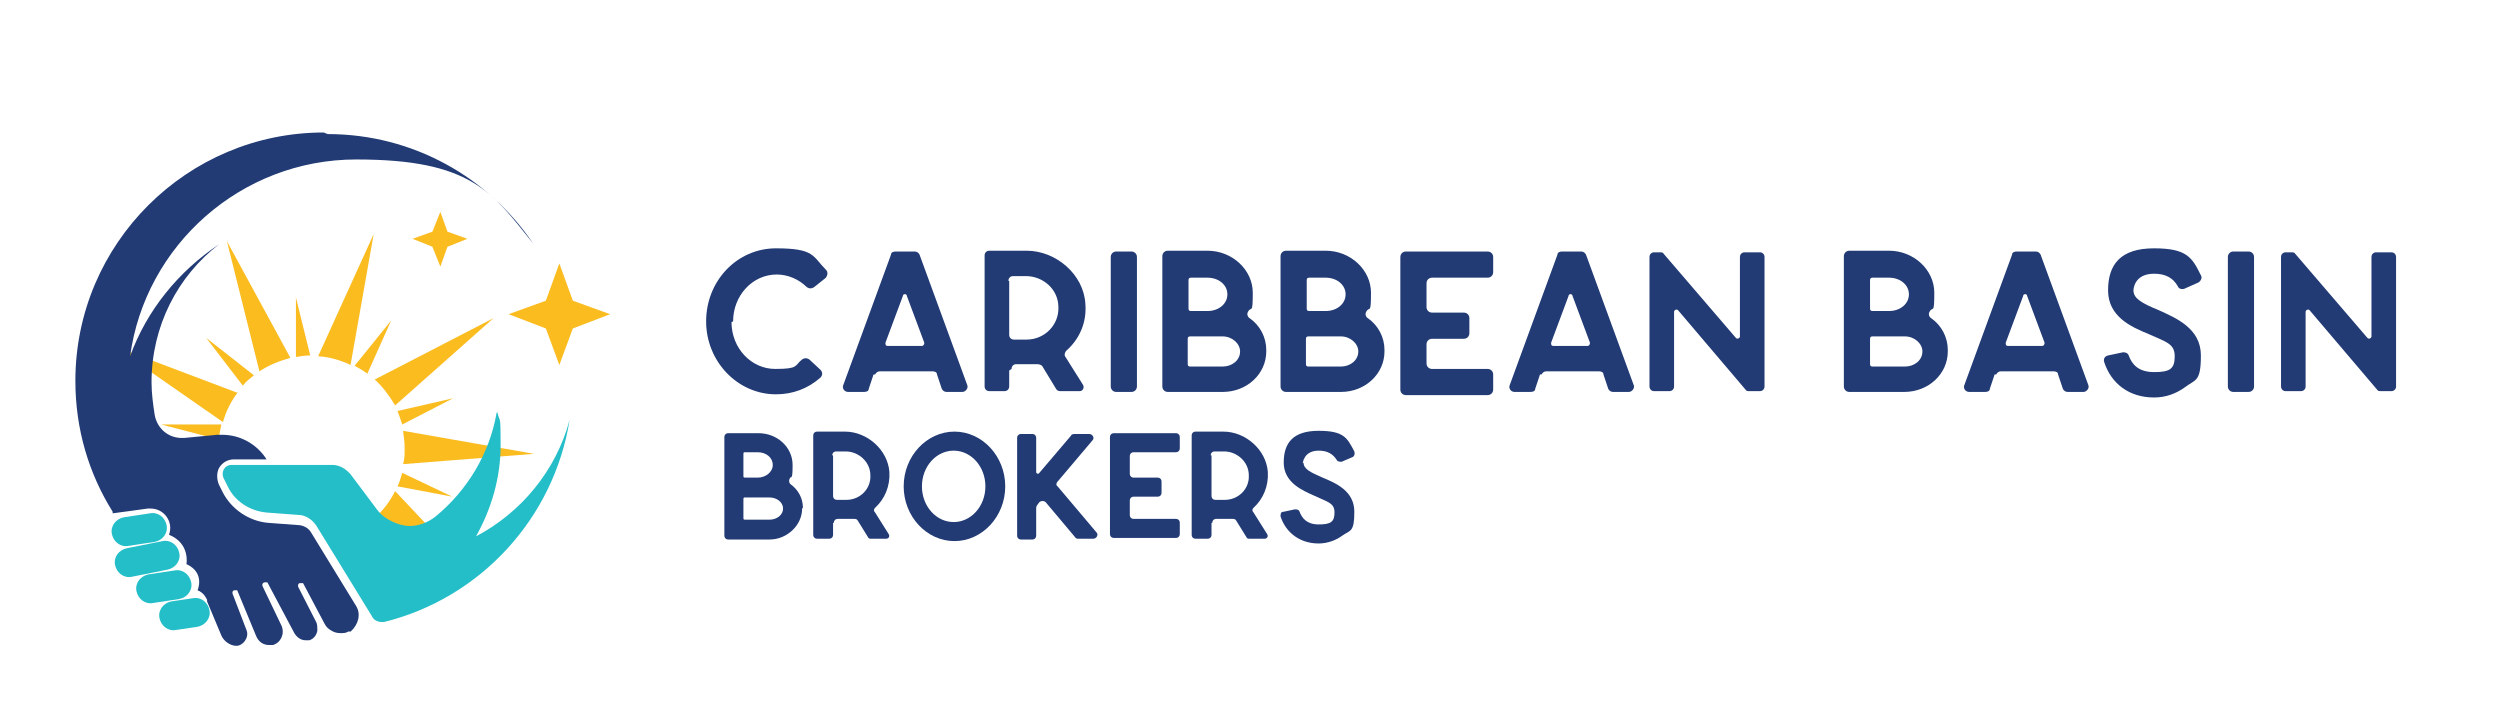 <?xml version="1.0" encoding="UTF-8"?>
<svg id="Layer_1" xmlns="http://www.w3.org/2000/svg" xmlns:xlink="http://www.w3.org/1999/xlink" version="1.1" viewBox="0 0 315.1 89.4">
  <!-- Generator: Adobe Illustrator 29.8.2, SVG Export Plug-In . SVG Version: 2.1.1 Build 3)  -->
  <defs>
    <style>
      .st0 {
        fill: none;
      }

      .st1 {
        clip-path: url(#clippath-1);
      }

      .st2 {
        clip-path: url(#clippath-3);
      }

      .st3 {
        clip-path: url(#clippath-4);
      }

      .st4 {
        clip-path: url(#clippath-2);
      }

      .st5 {
        clip-path: url(#clippath-5);
      }

      .st6 {
        fill: #23bec8;
      }

      .st7 {
        fill: #fabc1f;
      }

      .st8 {
        fill: #223b75;
      }

      .st9 {
        clip-path: url(#clippath);
      }
    </style>
    <clipPath id="clippath">
      <path class="st0" d="M40.8,16.7c-17.2,0-31.3,14-31.3,31.3,0,6.1,1.7,11.7,4.7,16.5v.2c.1,0,4.4-.6,4.4-.6.1,0,.3,0,.4,0,1.7,0,2.9,1.7,2.3,3.3h0c2.7,1.1,2.2,3.7,2.2,3.7,2.4,1.1,1.4,3.3,1.4,3.3.8.3,1.1,1,1.2,1.2v.2c0,0,1.8,4.3,1.8,4.3.3.7,1.1,1.3,1.9,1.3s1.6-1,1.3-1.9l-1.8-4.7c0-.2,0-.4.3-.4h.3c0,0,2.4,5.8,2.4,5.8.3.7.9,1.1,1.6,1.1s.3,0,.5,0c1-.3,1.5-1.4,1.1-2.4l-2.4-5c-.1-.2,0-.5.3-.5h.3c0,0,3.4,6.4,3.4,6.4.3.5.8.9,1.4.9s.3,0,.5,0c.6-.2.9-.7,1-1.2,0-.3,0-.7-.1-1l-2.3-4.5c-.1-.2,0-.5.2-.5h.4s2.7,5.1,2.7,5.1c.2.4.5.7.9.9.3.2.7.3,1.1.3s.7,0,1-.2h.3c1-.9,1.3-2.2.7-3.2l-5.7-9.3c-.3-.5-.8-.8-1.4-.9l-4-.3c-2.4-.2-4.6-1.7-5.7-3.8l-.5-1c-.3-.7-.3-1.5,0-2.1.4-.7,1.1-1.1,1.9-1.1h4.1c-1.2-1.9-3.3-3.1-5.6-3.1s-.4,0-.6,0l-4.2.4c-.1,0-.2,0-.3,0-1.7,0-3.1-1.2-3.4-2.9-.2-1.3-.4-2.7-.4-4.1,0-7.1,3.3-13.4,8.5-17.4-5.1,3.4-9.1,8.3-11.2,14.1,1.9-14,14-24.8,28.5-24.8s17.1,4.1,22.3,10.6c-5.6-8.3-15.1-13.8-25.9-13.8h0Z"/>
    </clipPath>
    <clipPath id="clippath-1">
      <path class="st0" d="M22.6,69.7c-.2-1-1.1-1.7-2.1-1.5l-4.5.9c-1,.2-1.7,1.1-1.5,2.1.2,1,1.1,1.7,2.1,1.5l4.5-.9c1-.2,1.7-1.1,1.5-2.1"/>
    </clipPath>
    <clipPath id="clippath-2">
      <path class="st0" d="M24.1,73.4c-.2-1-1.1-1.7-2.1-1.5l-3.3.5c-1,.2-1.7,1.1-1.5,2.1.2,1,1.1,1.7,2.1,1.5l3.3-.5c1-.2,1.7-1.1,1.5-2.1"/>
    </clipPath>
    <clipPath id="clippath-3">
      <path class="st0" d="M62.6,52c-.9,5.2-3.7,9.8-7.7,13.1-1,.8-2.2,1.2-3.3,1.2s-3.1-.7-4.1-2.1l-3.3-4.4c-.6-.7-1.4-1.2-2.3-1.2h-12.7c-.9,0-1.4.9-1,1.7l.5,1c.9,1.9,2.8,3.1,4.9,3.3l4,.3c.9,0,1.8.6,2.3,1.4l7,11.4c0,.1.2.3.3.4.3.2.6.3.9.3s.2,0,.3,0h0c12.1-3,21.4-13,23.4-25.5h0c-1.7,6.4-6.1,11.7-11.8,14.7,1.9-3.4,3.1-7.3,3.1-11.5s-.1-2.7-.4-4.1h0Z"/>
    </clipPath>
    <clipPath id="clippath-4">
      <path class="st0" d="M16.2,68.8l3.3-.5c1-.2,1.7-1.1,1.5-2.1-.2-1-1.1-1.7-2.1-1.5l-3.3.5c-1,.2-1.7,1.1-1.5,2.1.2,1,1.1,1.7,2.1,1.5"/>
    </clipPath>
    <clipPath id="clippath-5">
      <path class="st0" d="M24.3,75.4l-2.7.4c-1,.2-1.7,1.1-1.5,2.1.2,1,1.1,1.7,2.1,1.5l2.7-.4c1-.2,1.7-1.1,1.5-2.1-.2-1-1.1-1.7-2.1-1.5"/>
    </clipPath>
  </defs>
  <g>
    <g>
      <path class="st7" d="M29.9,49.5l-15.6-5.9,13.8,9.6c.4-1.4,1-2.6,1.9-3.8Z"/>
      <path class="st7" d="M36.6,45.1l-8-14.7,4.1,16.4c1.2-.8,2.5-1.3,3.9-1.7Z"/>
      <path class="st7" d="M44.2,45.9l2.9-16.4-7,15.4c1.5.1,2.8.5,4.1,1.1Z"/>
      <path class="st7" d="M47.2,47.8c1,.9,1.9,2.1,2.6,3.3l12.4-11-14.9,7.7Z"/>
      <path class="st7" d="M67.3,57.2l-16.5-2.9c.1.7.2,1.4.2,2.2s0,1.4-.2,2l16.5-1.3Z"/>
      <path class="st7" d="M49.8,61.9c-.6,1.2-1.4,2.3-2.4,3.2l12.2,7.2-9.8-10.4Z"/>
      <path class="st7" d="M27.9,53.5h-7.6s7.3,1.9,7.3,1.9c0-.6.2-1.3.3-1.9Z"/>
      <path class="st7" d="M32,47.3l-6-4.7,4.6,6c.4-.5.9-.9,1.4-1.3Z"/>
      <path class="st7" d="M39.1,44.8l-1.8-7.3v7.5c.5-.1,1.2-.2,1.8-.2Z"/>
      <path class="st7" d="M46.3,47.1l3-6.7-4.6,5.7c.5.3,1.1.6,1.6,1Z"/>
      <path class="st7" d="M50.1,51.8c.2.5.4,1.1.6,1.7l6.4-3.3-7,1.6Z"/>
      <path class="st7" d="M50.7,59.6c-.2.6-.3,1.1-.6,1.7l6.9,1.3-6.3-3Z"/>
    </g>
    <g>
      <polygon class="st7" points="55.5 26.7 56.4 29.2 58.9 30.1 56.4 31.1 55.5 33.6 54.5 31.1 52 30.1 54.5 29.2 55.5 26.7"/>
      <polygon class="st7" points="70.5 33.2 72.2 37.9 76.9 39.6 72.2 41.4 70.5 46 68.8 41.4 64.1 39.6 68.8 37.9 70.5 33.2"/>
    </g>
  </g>
  <g>
    <g class="st9">
      <rect class="st8" x="7.9" y="15.1" width="65.4" height="68"/>
    </g>
    <g>
      <g class="st1">
        <rect class="st6" x="7.9" y="15.1" width="65.4" height="68"/>
      </g>
      <g class="st4">
        <rect class="st6" x="7.9" y="15.1" width="65.4" height="68"/>
      </g>
      <g class="st2">
        <rect class="st6" x="7.9" y="15.1" width="65.4" height="68"/>
      </g>
      <g class="st3">
        <rect class="st6" x="7.9" y="15.1" width="65.4" height="68"/>
      </g>
      <g class="st5">
        <rect class="st6" x="7.9" y="15.1" width="65.4" height="68"/>
      </g>
    </g>
  </g>
  <g>
    <path class="st8" d="M92.2,40.6c0,3.3,2.5,5.9,5.5,5.9s2.4-.4,3.4-1.2c.3-.2.6-.2.9,0l1.4,1.3c.3.3.3.7,0,1-1.6,1.4-3.5,2.1-5.6,2.1-4.8,0-8.8-4.1-8.8-9.2s3.9-9.2,8.8-9.2,4.6,1,6.3,2.7c.3.3.2.7,0,1l-1.5,1.2c-.3.2-.6.2-.9,0-1-1-2.4-1.6-3.8-1.6-3.1,0-5.5,2.7-5.5,5.9Z"/>
    <path class="st8" d="M110.1,47.2l-.6,1.8c0,.3-.3.4-.6.4h-2c-.5,0-.8-.5-.6-.9l6-16.4c0-.3.3-.4.6-.4h2.4c.3,0,.5.2.6.4l6,16.4c.2.4-.2.9-.6.9h-2c-.3,0-.5-.2-.6-.4l-.6-1.8c0-.3-.3-.4-.6-.4h-6.6c-.3,0-.5.2-.6.4ZM113.8,37.3l-2.2,5.9c0,.2,0,.4.3.4h4.3c.2,0,.3-.2.3-.4l-2.2-5.9c0-.3-.5-.3-.5,0Z"/>
    <path class="st8" d="M127.2,46.7v2c0,.4-.3.6-.6.6h-1.9c-.4,0-.6-.3-.6-.6v-16.5c0-.4.3-.6.6-.6h4.7c3.7,0,7.2,3,7.4,6.7.2,2.4-.8,4.5-2.4,5.9-.2.2-.3.6-.1.8l2.2,3.5c.2.3,0,.8-.4.8h-2.5c-.2,0-.4-.1-.5-.3l-1.7-2.8c-.1-.2-.4-.3-.7-.3-.3,0-.7,0-1,0h-1.6c-.4,0-.6.3-.6.6h0ZM127.2,35.4v6.8c0,.4.3.6.6.6h1.6c2.3,0,4.1-1.9,4-4.1,0-2.2-1.9-3.9-4.1-3.9h-1.6c-.4,0-.6.3-.6.6Z"/>
    <path class="st8" d="M140,48.7v-16.3c0-.4.3-.7.7-.7h1.9c.4,0,.7.3.7.7v16.3c0,.4-.3.7-.7.7h-1.9c-.4,0-.7-.3-.7-.7Z"/>
    <path class="st8" d="M159.6,44.3c0,2.8-2.4,5.1-5.5,5.1h-6.9c-.4,0-.7-.3-.7-.7v-16.4c0-.4.3-.7.7-.7h5c3.1,0,5.7,2.4,5.7,5.3s-.2,1.6-.6,2.4c-.2.3,0,.7.2.8,1.3.9,2.1,2.4,2.1,4ZM156.3,44.3c0-1-1-1.9-2.2-1.9h-4.1c-.2,0-.3.1-.3.3v3.2c0,.2.1.3.3.3h4.1c1.2,0,2.2-.8,2.2-1.9ZM149.8,38.9c0,.2.1.3.3.3h2.1c1.4,0,2.5-.9,2.5-2.1s-1.1-2.1-2.5-2.1h-2.1c-.2,0-.3.1-.3.3v3.6Z"/>
    <path class="st8" d="M174.5,44.3c0,2.8-2.4,5.1-5.5,5.1h-6.9c-.4,0-.7-.3-.7-.7v-16.4c0-.4.3-.7.7-.7h5c3.1,0,5.7,2.4,5.7,5.3s-.2,1.6-.6,2.4c-.2.3,0,.7.2.8,1.3.9,2.1,2.4,2.1,4ZM171.2,44.3c0-1-1-1.9-2.2-1.9h-4.1c-.2,0-.3.1-.3.3v3.2c0,.2.1.3.3.3h4.1c1.2,0,2.2-.8,2.2-1.9ZM164.7,38.9c0,.2.1.3.3.3h2.1c1.4,0,2.5-.9,2.5-2.1s-1.1-2.1-2.5-2.1h-2.1c-.2,0-.3.1-.3.3v3.6Z"/>
    <path class="st8" d="M176.5,48.7v-16.3c0-.4.3-.7.7-.7h10.3c.4,0,.7.3.7.7v1.9c0,.4-.3.7-.7.7h-7c-.4,0-.7.3-.7.7v3c0,.4.3.7.7.7h4c.4,0,.7.3.7.7v1.9c0,.4-.3.7-.7.7h-4c-.4,0-.7.3-.7.7v2.4c0,.4.3.7.7.7h7c.4,0,.7.3.7.7v1.9c0,.4-.3.7-.7.7h-10.3c-.4,0-.7-.3-.7-.7Z"/>
    <path class="st8" d="M194.1,47.2l-.6,1.8c0,.3-.3.4-.6.4h-2c-.5,0-.8-.5-.6-.9l6-16.4c0-.3.3-.4.6-.4h2.4c.3,0,.5.2.6.4l6,16.4c.2.4-.2.9-.6.9h-2c-.3,0-.5-.2-.6-.4l-.6-1.8c0-.3-.3-.4-.6-.4h-6.6c-.3,0-.5.2-.6.4ZM197.7,37.3l-2.2,5.9c0,.2,0,.4.3.4h4.3c.2,0,.3-.2.3-.4l-2.2-5.9c0-.3-.5-.3-.5,0Z"/>
    <path class="st8" d="M219.3,42.5v-10.1c0-.4.3-.6.6-.6h1.9c.4,0,.6.3.6.6v16.3c0,.4-.3.6-.6.6h-1.3c-.2,0-.4,0-.5-.2l-8.5-10c-.2-.2-.5,0-.5.2v9.4c0,.4-.3.6-.6.6h-1.9c-.4,0-.6-.3-.6-.6v-16.3c0-.4.3-.6.6-.6h.7c.2,0,.4,0,.5.2l9.1,10.6c.2.2.5,0,.5-.2Z"/>
    <path class="st8" d="M245.5,44.3c0,2.8-2.4,5.1-5.5,5.1h-6.9c-.4,0-.7-.3-.7-.7v-16.4c0-.4.3-.7.7-.7h5c3.1,0,5.7,2.4,5.7,5.3s-.2,1.6-.6,2.4c-.2.3,0,.7.2.8,1.3.9,2.1,2.4,2.1,4ZM242.3,44.3c0-1-1-1.9-2.2-1.9h-4.1c-.2,0-.3.1-.3.3v3.2c0,.2.1.3.3.3h4.1c1.2,0,2.2-.8,2.2-1.9ZM235.7,38.9c0,.2.1.3.3.3h2.1c1.4,0,2.5-.9,2.5-2.1s-1.1-2.1-2.5-2.1h-2.1c-.2,0-.3.1-.3.3v3.6Z"/>
    <path class="st8" d="M251.4,47.2l-.6,1.8c0,.3-.3.4-.6.4h-2c-.5,0-.8-.5-.6-.9l6-16.4c0-.3.3-.4.6-.4h2.4c.3,0,.5.2.6.4l6,16.4c.2.4-.2.9-.6.9h-2c-.3,0-.5-.2-.6-.4l-.6-1.8c0-.3-.3-.4-.6-.4h-6.6c-.3,0-.5.2-.6.4ZM255,37.3l-2.2,5.9c0,.2,0,.4.3.4h4.3c.2,0,.3-.2.3-.4l-2.2-5.9c0-.3-.5-.3-.5,0Z"/>
    <path class="st8" d="M268.9,36.6c0,1,1,1.6,3.2,2.5,2.2,1,5.3,2.3,5.3,5.7s-.7,3-2,4c-1.1.8-2.4,1.3-3.9,1.3-3.1,0-5.4-1.7-6.3-4.5-.1-.4.1-.7.5-.8l1.9-.4c.3,0,.6.1.7.4.4,1.1,1.2,2.1,3.2,2.1s2.6-.4,2.6-2-1.1-1.8-3.3-2.8c-2.2-.9-5.1-2.2-5.1-5.5s1.6-5.3,5.8-5.3,4.8,1.2,5.9,3.4c.2.3,0,.7-.3.9l-1.8.8c-.3.1-.7,0-.8-.3-.6-1.1-1.6-1.6-3-1.6-2.6,0-2.6,2.1-2.6,2.1Z"/>
    <path class="st8" d="M280.8,48.7v-16.3c0-.4.3-.7.7-.7h1.9c.4,0,.7.3.7.7v16.3c0,.4-.3.7-.7.7h-1.9c-.4,0-.7-.3-.7-.7Z"/>
    <path class="st8" d="M298.9,42.5v-10.1c0-.4.3-.6.6-.6h1.9c.4,0,.6.3.6.6v16.3c0,.4-.3.6-.6.6h-1.3c-.2,0-.4,0-.5-.2l-8.5-10c-.2-.2-.5,0-.5.2v9.4c0,.4-.3.6-.6.6h-1.9c-.4,0-.6-.3-.6-.6v-16.3c0-.4.3-.6.6-.6h.7c.2,0,.4,0,.5.2l9.1,10.6c.2.2.5,0,.5-.2Z"/>
  </g>
  <g>
    <path class="st8" d="M101.1,64.1c0,2.1-1.9,3.9-4.1,3.9h-5.2c-.3,0-.5-.2-.5-.5v-12.4c0-.3.2-.5.5-.5h3.8c2.4,0,4.3,1.8,4.3,4s-.2,1.2-.4,1.8c-.1.2,0,.5.1.6,1,.7,1.6,1.8,1.6,3ZM98.7,64.1c0-.8-.8-1.4-1.7-1.4h-3.1c-.1,0-.2,0-.2.2v2.4c0,.1,0,.2.2.2h3.1c.9,0,1.7-.6,1.7-1.4ZM93.7,60c0,.1,0,.2.2.2h1.6c1,0,1.9-.7,1.9-1.6s-.8-1.6-1.9-1.6h-1.6c-.1,0-.2,0-.2.2v2.8Z"/>
    <path class="st8" d="M105,65.9v1.5c0,.3-.2.5-.5.5h-1.5c-.3,0-.5-.2-.5-.5v-12.5c0-.3.2-.5.5-.5h3.5c2.8,0,5.4,2.3,5.6,5.1.1,1.8-.6,3.4-1.8,4.5-.2.2-.2.4,0,.6l1.7,2.7c.2.3,0,.6-.3.6h-1.9c-.2,0-.3,0-.4-.2l-1.3-2.1c-.1-.2-.3-.2-.5-.2-.3,0-.5,0-.8,0h-1.2c-.3,0-.5.2-.5.5h0ZM105,57.4v5.1c0,.3.2.5.5.5h1.2c1.7,0,3.1-1.4,3-3.1,0-1.7-1.5-3-3.1-3h-1.2c-.3,0-.5.2-.5.5Z"/>
    <path class="st8" d="M126.7,61.3c0,3.8-2.9,6.9-6.4,6.9s-6.4-3.1-6.4-6.9,2.9-6.9,6.4-6.9,6.4,3.1,6.4,6.9ZM124.2,61.3c0-2.5-1.8-4.5-4-4.5s-4,2-4,4.5,1.8,4.5,4,4.5,4-2,4-4.5Z"/>
    <path class="st8" d="M130.6,64v3.5c0,.3-.2.5-.5.5h-1.4c-.3,0-.5-.2-.5-.5v-12.3c0-.3.2-.5.5-.5h1.4c.3,0,.5.2.5.5v4.3c0,.2.3.3.4.1l4-4.7c0-.1.2-.2.4-.2h1.9c.4,0,.7.5.4.8l-4.4,5.2c-.2.2-.2.5,0,.6l4.9,5.8c.3.3,0,.8-.4.8h-1.9c-.1,0-.3,0-.4-.2l-3.7-4.4c-.2-.2-.6-.2-.8,0l-.3.4c0,0-.1.2-.1.3Z"/>
    <path class="st8" d="M139.9,67.5v-12.4c0-.3.2-.5.5-.5h7.8c.3,0,.5.2.5.5v1.4c0,.3-.2.5-.5.5h-5.3c-.3,0-.5.2-.5.5v2.2c0,.3.2.5.5.5h3c.3,0,.5.2.5.5v1.4c0,.3-.2.5-.5.5h-3c-.3,0-.5.2-.5.5v1.8c0,.3.2.5.5.5h5.3c.3,0,.5.2.5.5v1.4c0,.3-.2.5-.5.5h-7.8c-.3,0-.5-.2-.5-.5Z"/>
    <path class="st8" d="M152.7,65.9v1.5c0,.3-.2.5-.5.5h-1.5c-.3,0-.5-.2-.5-.5v-12.5c0-.3.2-.5.5-.5h3.5c2.8,0,5.4,2.3,5.6,5.1.1,1.8-.6,3.4-1.8,4.5-.2.2-.2.4,0,.6l1.7,2.7c.2.3,0,.6-.3.6h-1.9c-.2,0-.3,0-.4-.2l-1.3-2.1c-.1-.2-.3-.2-.5-.2-.3,0-.5,0-.8,0h-1.2c-.3,0-.5.2-.5.5h0ZM152.7,57.4v5.1c0,.3.2.5.5.5h1.2c1.7,0,3.1-1.4,3-3.1,0-1.7-1.5-3-3.1-3h-1.2c-.3,0-.5.2-.5.5Z"/>
    <path class="st8" d="M164.3,58.3c0,.8.8,1.2,2.4,1.9,1.7.7,4,1.7,4,4.3s-.5,2.3-1.5,3c-.8.6-1.9,1-3,1-2.3,0-4.1-1.3-4.8-3.4,0-.3,0-.6.4-.6l1.4-.3c.2,0,.5,0,.6.3.3.8.9,1.6,2.4,1.6s2-.3,2-1.5-.8-1.3-2.5-2.1c-1.6-.7-3.9-1.7-3.9-4.2s1.2-4,4.4-4,3.6.9,4.5,2.6c.1.3,0,.6-.2.7l-1.4.6c-.2,0-.5,0-.6-.2-.5-.8-1.2-1.2-2.3-1.2-1.9,0-2,1.6-2,1.6Z"/>
  </g>
</svg>